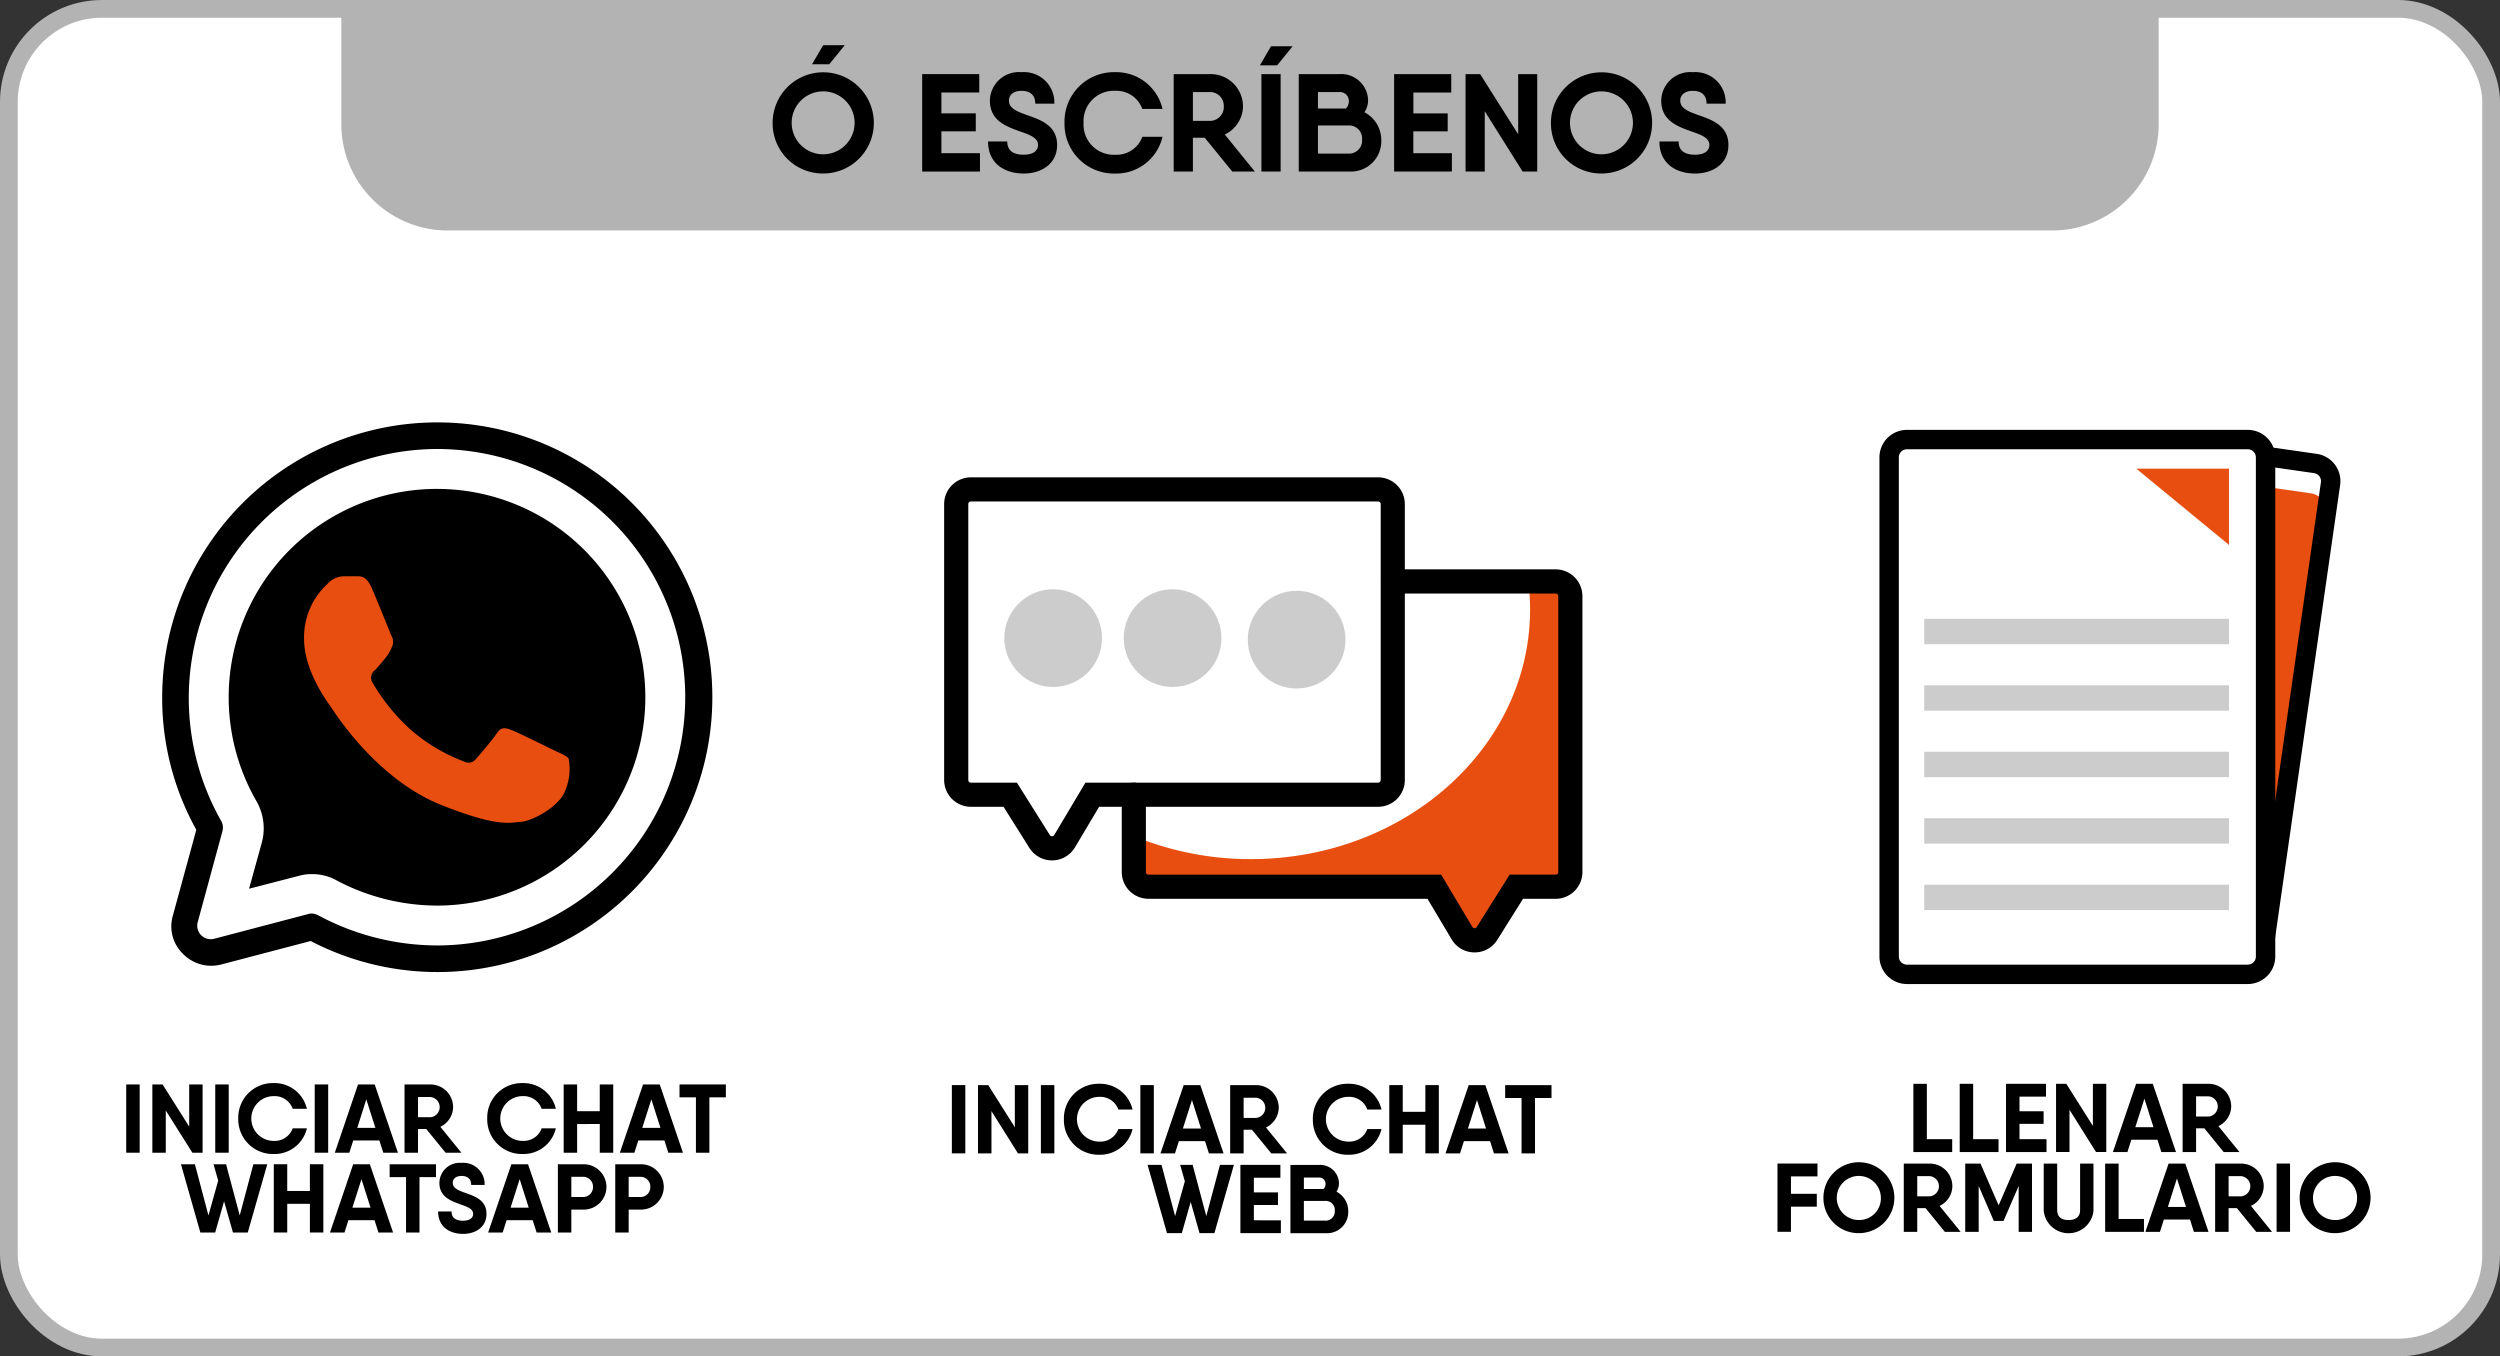 <svg xmlns="http://www.w3.org/2000/svg" viewBox="0 0 282 153"><rect x="0" y="0" width="282" height="153" fill="#333333" stroke="none"/><title>ESCRIBENOSFINALPROMODISCOVERY</title><g id="Capa_2" data-name="Capa 2"><g id="Capa_1-2" data-name="Capa 1"><rect x="1" y="1" width="280" height="151" rx="10.5" fill="#fff" stroke="#b3b3b3" stroke-miterlimit="10" stroke-width="2"/><path d="M38.5,1h205a0,0,0,0,1,0,0V14a12,12,0,0,1-12,12H50.5a12,12,0,0,1-12-12V1A0,0,0,0,1,38.5,1Z" fill="#b3b3b3"/><path d="M87.152,13.856a5.708,5.708,0,1,1,5.7,5.715A5.654,5.654,0,0,1,87.152,13.856Zm9.248,0a3.549,3.549,0,1,0-7.1,0,3.548,3.548,0,1,0,7.1,0Zm-2.857-6.61L95.286,5.1H92.852L91.6,7.246Z"/><path d="M110.539,17.279v2.073h-6.516V8.36h6.437v2.074h-4.27v2.354h3.878v2.025H106.19v2.466Z"/><path d="M111.453,15.96h2.167c0,1,.628,1.492,1.853,1.492,1.1,0,1.617-.472,1.617-1.1,0-.786-.88-1.131-1.931-1.492-1.571-.565-3.5-1.193-3.5-3.517a3.273,3.273,0,0,1,3.564-3.2,3.421,3.421,0,0,1,3.706,3.548h-2.151c0-.958-.566-1.444-1.555-1.444-.9,0-1.413.455-1.413,1.1,0,.8.754,1.162,1.775,1.539,1.585.565,3.658,1.146,3.658,3.47,0,2.1-1.727,3.218-3.768,3.218C113.306,19.571,111.453,18.44,111.453,15.96Z"/><path d="M120.077,13.856a5.571,5.571,0,0,1,5.715-5.715,5.354,5.354,0,0,1,5.338,4.145h-2.276a3.1,3.1,0,0,0-3.062-2.041,3.407,3.407,0,0,0-3.564,3.611,3.4,3.4,0,0,0,3.564,3.6,3.082,3.082,0,0,0,3.062-2.026h2.276a5.356,5.356,0,0,1-5.338,4.145A5.579,5.579,0,0,1,120.077,13.856Z"/><path d="M135.893,15.536h-1.334v3.816h-2.167V8.36h4.161A3.649,3.649,0,0,1,140.211,12a3.575,3.575,0,0,1-2.057,3.172l3.391,4.177H139Zm-1.334-1.9h1.994A1.567,1.567,0,0,0,138.044,12a1.552,1.552,0,0,0-1.491-1.617h-1.994Z"/><path d="M142.115,7.371l1.256-2.15h2.435l-1.744,2.15Zm.173.989V19.352h2.167V8.36Z"/><path d="M155.809,15.851a3.411,3.411,0,0,1-3.47,3.5H146.5V8.36h4.569a3.03,3.03,0,0,1,3.25,2.968,2.478,2.478,0,0,1-.408,1.335A3.534,3.534,0,0,1,155.809,15.851Zm-7.144-5.465v1.853h3.156a1.156,1.156,0,0,0,.329-.8,1.006,1.006,0,0,0-1.083-1.052Zm4.978,5.354a1.464,1.464,0,0,0-1.571-1.586h-3.407v3.172h3.392A1.475,1.475,0,0,0,153.643,15.74Z"/><path d="M163.773,17.279v2.073h-6.515V8.36H163.7v2.074h-4.27v2.354H163.3v2.025h-3.878v2.466Z"/><path d="M173.4,8.36V19.352h-1.648l-4.271-6.8v6.8h-2.167V8.36h1.649l4.287,6.784V8.36Z"/><path d="M174.946,13.856a5.707,5.707,0,1,1,5.7,5.715A5.654,5.654,0,0,1,174.946,13.856Zm9.248,0a3.549,3.549,0,1,0-7.1,0,3.549,3.549,0,1,0,7.1,0Z"/><path d="M187.182,15.96h2.167c0,1,.628,1.492,1.852,1.492,1.1,0,1.617-.472,1.617-1.1,0-.786-.879-1.131-1.931-1.492-1.57-.565-3.5-1.193-3.5-3.517a3.273,3.273,0,0,1,3.564-3.2,3.421,3.421,0,0,1,3.705,3.548H192.5c0-.958-.565-1.444-1.554-1.444-.895,0-1.413.455-1.413,1.1,0,.8.753,1.162,1.774,1.539,1.585.565,3.659,1.146,3.659,3.47,0,2.1-1.728,3.218-3.769,3.218C189.034,19.571,187.182,18.44,187.182,15.96Z"/><path d="M118.665,97.052a3,3,0,0,1-2.553-1.412L113.2,91.005h-3.688A3.019,3.019,0,0,1,106.5,87.99V56.859a3.018,3.018,0,0,1,3.015-3.014H155.45a3.018,3.018,0,0,1,3.015,3.014V87.99a3.018,3.018,0,0,1-3.015,3.015H123.982l-2.726,4.575a2.991,2.991,0,0,1-2.555,1.472Zm-9.15-40.485a.292.292,0,0,0-.292.292V87.99a.292.292,0,0,0,.292.292h5.194l3.71,5.911a.291.291,0,0,0,.5-.006l3.518-5.905H155.45a.293.293,0,0,0,.293-.292V56.859a.293.293,0,0,0-.293-.292Z"/><circle cx="118.795" cy="71.979" r="5.511" fill="#ccc"/><circle cx="132.266" cy="71.979" r="5.511" fill="#ccc"/><circle cx="146.261" cy="72.153" r="5.511" fill="#ccc"/><path d="M175.485,65.585h-3.093a25.364,25.364,0,0,1,.2,3.157c0,15.556-14.1,28.166-31.49,28.166a34.52,34.52,0,0,1-13.2-2.59v4.051a1.654,1.654,0,0,0,1.654,1.654h32.241l3.122,5.24a1.654,1.654,0,0,0,2.822.033l3.309-5.273h4.441a1.654,1.654,0,0,0,1.654-1.654V67.239A1.655,1.655,0,0,0,175.485,65.585Z" fill="#e84e10"/><path d="M166.335,107.432H166.3a2.994,2.994,0,0,1-2.555-1.472l-2.726-4.576H129.55a3.018,3.018,0,0,1-3.015-3.015V89.643a1.361,1.361,0,0,1,2.722,0v8.726a.294.294,0,0,0,.293.293h33.015l3.518,5.9a.28.28,0,0,0,.248.142h0a.278.278,0,0,0,.247-.137l3.71-5.91h5.194a.293.293,0,0,0,.292-.293V67.239a.292.292,0,0,0-.292-.292H157.1a1.362,1.362,0,0,1,0-2.723h18.381a3.019,3.019,0,0,1,3.015,3.015v31.13a3.018,3.018,0,0,1-3.015,3.015H171.8l-2.909,4.636A3,3,0,0,1,166.335,107.432Z"/><path d="M241.861,52.951l18.816,2.7a2.008,2.008,0,0,1,1.7,2.272l-7.431,51.722" fill="#e84e10"/><path d="M254.947,109.653h0l0-.005,7.431-51.721a2,2,0,0,0-1.7-2.268l-18.817-2.7,0-.005,0,0h0l18.817,2.7a2.013,2.013,0,0,1,1.7,2.277l-7.431,51.722Z" fill="#cb6107"/><path d="M256.537,106.435l-2.168-.312L261.8,54.4a.913.913,0,0,0-.773-1.032l-18.817-2.7.312-2.169,18.817,2.7a3.105,3.105,0,0,1,2.629,3.512Z"/><rect x="213.095" y="49.581" width="42.462" height="60.323" rx="2.007" fill="#fff"/><path d="M253.55,111H215.1a3.106,3.106,0,0,1-3.1-3.1V51.589a3.106,3.106,0,0,1,3.1-3.1H253.55a3.107,3.107,0,0,1,3.1,3.1V107.9A3.106,3.106,0,0,1,253.55,111ZM215.1,50.677a.913.913,0,0,0-.911.912V107.9a.912.912,0,0,0,.911.911H253.55a.913.913,0,0,0,.912-.911V51.589a.913.913,0,0,0-.912-.912Z"/><line x1="217.055" y1="101.227" x2="251.429" y2="101.227" fill="none" stroke="#ccc" stroke-miterlimit="10" stroke-width="2.865"/><line x1="217.055" y1="93.729" x2="251.429" y2="93.729" fill="none" stroke="#ccc" stroke-miterlimit="10" stroke-width="2.865"/><line x1="217.055" y1="86.23" x2="251.429" y2="86.23" fill="none" stroke="#ccc" stroke-miterlimit="10" stroke-width="2.865"/><line x1="217.055" y1="78.732" x2="251.429" y2="78.732" fill="none" stroke="#ccc" stroke-miterlimit="10" stroke-width="2.865"/><line x1="217.055" y1="71.234" x2="251.429" y2="71.234" fill="none" stroke="#ccc" stroke-miterlimit="10" stroke-width="2.865"/><polygon points="240.982 52.867 251.429 61.461 251.429 52.867 240.982 52.867" fill="#e84e10"/><path d="M251.429,61.465h0L240.98,52.87v0l0,0h10.447l0,0v8.594l0,0Zm-10.436-8.594,10.432,8.582V52.871Z" fill="#cb6107"/><path d="M35,64l-3,7v9s4,8,5,8,6,5,7,5,10,2,10,2h5l5-2,4-4-3-8-7-9-8-8-7-2Z" fill="#e84e10"/><path d="M49.294,47.647a31.027,31.027,0,0,0-31,31,30.542,30.542,0,0,0,3.85,14.95l-2.65,9.7a4.314,4.314,0,0,0,1.15,4.3,4.453,4.453,0,0,0,4.3,1.2l10.1-2.65a31,31,0,1,0,14.25-58.5Zm0,3a28,28,0,0,1,28,28,28.018,28.018,0,0,1-28,28,28.518,28.518,0,0,1-13.4-3.4,1.623,1.623,0,0,0-.7-.2,1.106,1.106,0,0,0-.4.05l-10.65,2.8a1.524,1.524,0,0,1-1.85-1.85l2.8-10.3a1.532,1.532,0,0,0-.149-1.15,28.1,28.1,0,0,1,24.349-41.95Zm0,4.5A23.5,23.5,0,0,0,28.945,90.4a6.158,6.158,0,0,1,.6,4.6l-1.45,5.25,5.6-1.45a5.161,5.161,0,0,1,1.5-.2,5.643,5.643,0,0,1,2.849.75,24.34,24.34,0,0,0,11.25,2.8,23.5,23.5,0,1,0,0-47ZM38.844,65h1.4c.55,0,1.1.05,1.65,1.25.65,1.45,2.1,5.1,2.25,5.45A1.318,1.318,0,0,1,44.2,73a4.617,4.617,0,0,1-.75,1.25c-.35.45-.8.951-1.1,1.3a1.057,1.057,0,0,0-.3,1.5,22.186,22.186,0,0,0,4.1,5.1,19.5,19.5,0,0,0,5.95,3.651c.75.35,1.151.3,1.6-.2s1.849-2.151,2.349-2.9,1-.6,1.651-.349c.7.25,4.3,2.049,5.049,2.4s1.25.551,1.4.851a6.317,6.317,0,0,1-.4,3.6c-.6,1.7-3.6,3.4-5,3.5-1.35.1-2.6.6-8.85-1.849-7.5-2.95-12.25-10.651-12.6-11.151s-3-4-3-7.649a8.154,8.154,0,0,1,2.6-6.151A2.616,2.616,0,0,1,38.844,65Z"/><path d="M15.756,122.326v7.7H14.237v-7.7Z"/><path d="M22.852,122.326v7.7H21.7L18.7,125.264v4.764H17.186v-7.7h1.155l3,4.753v-4.753Z"/><path d="M25.8,122.326v7.7H24.28v-7.7Z"/><path d="M26.876,126.177a3.9,3.9,0,0,1,4-4.005,3.751,3.751,0,0,1,3.741,2.9h-1.6a2.165,2.165,0,0,0-2.145-1.429,2.525,2.525,0,0,0,0,5.05,2.157,2.157,0,0,0,2.145-1.419h1.6a3.753,3.753,0,0,1-3.741,2.9A3.91,3.91,0,0,1,26.876,126.177Z"/><path d="M37.019,122.326v7.7H35.5v-7.7Z"/><path d="M42.794,128.642H39.846l-.441,1.386H37.767l2.618-7.7h1.881l2.619,7.7H43.234Zm-.451-1.42L41.32,124.01,40.3,127.222Z"/><path d="M48.084,127.354h-.935v2.674H45.631v-7.7h2.916a2.557,2.557,0,0,1,2.563,2.553,2.5,2.5,0,0,1-1.441,2.222l2.376,2.927H50.263Zm-.935-1.331h1.4a1.143,1.143,0,0,0,0-2.278h-1.4Z"/><path d="M54.959,126.177a3.9,3.9,0,0,1,4-4.005,3.751,3.751,0,0,1,3.741,2.9h-1.6a2.165,2.165,0,0,0-2.145-1.429,2.525,2.525,0,0,0,0,5.05,2.157,2.157,0,0,0,2.145-1.419h1.6a3.753,3.753,0,0,1-3.741,2.9A3.91,3.91,0,0,1,54.959,126.177Z"/><path d="M69.172,122.326v7.7H67.654v-3.235H65.1v3.235H63.583v-7.7H65.1v3.015h2.552v-3.015Z"/><path d="M74.946,128.642H72l-.44,1.386H69.919l2.618-7.7h1.881l2.619,7.7h-1.65Zm-.451-1.42-1.022-3.212-1.024,3.212Z"/><path d="M81.877,123.779H80.018v6.249H78.5v-6.249H76.65v-1.453h5.227Z"/><path d="M30.149,131.326l-2.2,7.7H26.276l-1-3.521-1,3.521H22.6l-2.19-7.7h1.573l1.53,5.777,1.1-3.928-.527-1.849H25.5l1.54,5.777,1.54-5.777Z"/><path d="M36.474,131.326v7.7H34.956v-3.235H32.4v3.235H30.885v-7.7H32.4v3.015h2.553v-3.015Z"/><path d="M42.248,137.642H39.3l-.441,1.386H37.221l2.618-7.7H41.72l2.619,7.7H42.688Zm-.451-1.42-1.023-3.212-1.023,3.212Z"/><path d="M49.179,132.779h-1.86v6.249H45.8v-6.249H43.952v-1.453h5.227Z"/><path d="M49.42,136.652h1.518c0,.7.44,1.045,1.3,1.045.77,0,1.133-.33,1.133-.771,0-.55-.616-.792-1.353-1.045-1.1-.4-2.453-.836-2.453-2.464a2.294,2.294,0,0,1,2.5-2.245,2.4,2.4,0,0,1,2.6,2.487H53.149c0-.671-.4-1.012-1.089-1.012-.627,0-.991.319-.991.77,0,.561.529.814,1.244,1.078,1.111.4,2.563.8,2.563,2.431,0,1.475-1.21,2.256-2.64,2.256C50.718,139.182,49.42,138.39,49.42,136.652Z"/><path d="M60.091,137.642H57.143l-.441,1.386H55.063l2.619-7.7h1.881l2.619,7.7H60.531Zm-.451-1.42-1.023-3.212-1.023,3.212Z"/><path d="M68.407,133.879a2.569,2.569,0,0,1-2.607,2.564H64.446v2.585H62.928v-7.7H65.8A2.567,2.567,0,0,1,68.407,133.879Zm-1.518,0a1.1,1.1,0,0,0-1.089-1.134H64.446v2.278H65.8A1.105,1.105,0,0,0,66.889,133.879Z"/><path d="M74.875,133.879a2.57,2.57,0,0,1-2.607,2.564H70.914v2.585H69.4v-7.7h2.872A2.568,2.568,0,0,1,74.875,133.879Zm-1.519,0a1.1,1.1,0,0,0-1.088-1.134H70.914v2.278h1.354A1.1,1.1,0,0,0,73.356,133.879Z"/><path d="M108.888,122.4v7.7h-1.519v-7.7Z"/><path d="M115.983,122.4v7.7h-1.155l-2.992-4.764V130.1h-1.519v-7.7h1.156l3,4.753V122.4Z"/><path d="M118.931,122.4v7.7h-1.519v-7.7Z"/><path d="M120.008,126.254a3.9,3.9,0,0,1,4-4.005,3.752,3.752,0,0,1,3.741,2.905h-1.6a2.166,2.166,0,0,0-2.145-1.43,2.525,2.525,0,0,0,0,5.05,2.158,2.158,0,0,0,2.145-1.419h1.6a3.753,3.753,0,0,1-3.741,2.9A3.91,3.91,0,0,1,120.008,126.254Z"/><path d="M130.15,122.4v7.7h-1.518v-7.7Z"/><path d="M135.926,128.719h-2.948l-.441,1.386H130.9l2.619-7.7h1.88l2.62,7.7h-1.651Zm-.451-1.42-1.023-3.212-1.023,3.212Z"/><path d="M141.216,127.431h-.935V130.1h-1.518v-7.7h2.916a2.556,2.556,0,0,1,2.563,2.552,2.5,2.5,0,0,1-1.441,2.222l2.376,2.927H143.4Zm-.935-1.331h1.4a1.143,1.143,0,0,0,0-2.277h-1.4Z"/><path d="M148.091,126.254a3.9,3.9,0,0,1,4-4.005,3.752,3.752,0,0,1,3.741,2.905h-1.6a2.166,2.166,0,0,0-2.145-1.43,2.525,2.525,0,0,0,0,5.05,2.158,2.158,0,0,0,2.145-1.419h1.6a3.753,3.753,0,0,1-3.741,2.9A3.91,3.91,0,0,1,148.091,126.254Z"/><path d="M162.3,122.4v7.7h-1.518V126.87h-2.553V130.1h-1.518v-7.7h1.518v3.014h2.553V122.4Z"/><path d="M168.078,128.719H165.13l-.441,1.386h-1.638l2.618-7.7h1.881l2.619,7.7h-1.65Zm-.451-1.42-1.023-3.212-1.023,3.212Z"/><path d="M175.009,123.856h-1.86V130.1h-1.518v-6.249h-1.849V122.4h5.227Z"/><path d="M139.182,131.4l-2.2,7.7h-1.672l-1-3.521-1,3.521h-1.672l-2.19-7.7h1.574l1.529,5.776,1.1-3.928-.527-1.848h1.408l1.54,5.776,1.54-5.776Z"/><path d="M144.483,137.653V139.1h-4.566v-7.7h4.511v1.452h-2.992v1.65h2.717v1.419h-2.717v1.728Z"/><path d="M152.084,136.652a2.39,2.39,0,0,1-2.432,2.453H145.56v-7.7h3.2a2.123,2.123,0,0,1,2.277,2.079,1.731,1.731,0,0,1-.286.935A2.476,2.476,0,0,1,152.084,136.652Zm-5.006-3.829v1.3h2.211a.806.806,0,0,0,.232-.561.705.705,0,0,0-.759-.737Zm3.487,3.752a1.025,1.025,0,0,0-1.1-1.112h-2.388v2.223h2.376A1.033,1.033,0,0,0,150.565,136.575Z"/><path d="M220.208,128.5v1.453h-4.379v-7.7h1.519V128.5Z"/><path d="M225.433,128.5v1.453h-4.379v-7.7h1.518V128.5Z"/><path d="M230.846,128.5v1.453h-4.567v-7.7h4.511V123.7H227.8v1.651h2.718v1.419H227.8V128.5Z"/><path d="M237.588,122.249v7.7h-1.155l-2.993-4.764v4.764h-1.518v-7.7h1.155l3,4.753v-4.753Z"/><path d="M243.362,128.565h-2.948l-.44,1.386h-1.639l2.618-7.7h1.881l2.619,7.7H243.8Zm-.451-1.42-1.022-3.212-1.024,3.212Z"/><path d="M248.652,127.277h-.934v2.674H246.2v-7.7h2.916a2.558,2.558,0,0,1,2.564,2.553,2.5,2.5,0,0,1-1.442,2.222l2.376,2.927h-1.782Zm-.934-1.331h1.4a1.143,1.143,0,0,0,0-2.278h-1.4Z"/><path d="M202.02,132.7v1.959h2.915v1.452H202.02v2.839H200.5v-7.7h4.511V132.7Z"/><path d="M205.683,135.1a4,4,0,1,1,3.993,4A3.961,3.961,0,0,1,205.683,135.1Zm6.479,0a2.487,2.487,0,1,0-2.486,2.519A2.44,2.44,0,0,0,212.162,135.1Z"/><path d="M217.2,136.277h-.934v2.674h-1.519v-7.7h2.916a2.558,2.558,0,0,1,2.564,2.553,2.5,2.5,0,0,1-1.442,2.222l2.376,2.927h-1.782Zm-.934-1.331h1.4a1.143,1.143,0,0,0,0-2.278h-1.4Z"/><path d="M229.212,138.951h-1.507V133.78L226,137.718h-1.1l-1.705-3.938v5.171h-1.518v-7.7H223.4l2.046,4.709,2.036-4.709h1.727Z"/><path d="M230.531,136.6v-5.347h1.518v5.226c0,.715.4,1.144,1.287,1.144s1.3-.429,1.3-1.144v-5.226h1.507V136.6a2.823,2.823,0,0,1-5.611,0Z"/><path d="M241.84,137.5v1.453h-4.379v-7.7h1.518V137.5Z"/><path d="M247.031,137.565h-2.948l-.44,1.386H242l2.618-7.7H246.5l2.619,7.7h-1.65Zm-.451-1.42-1.022-3.212-1.024,3.212Z"/><path d="M252.322,136.277h-.935v2.674h-1.519v-7.7h2.916a2.558,2.558,0,0,1,2.564,2.553,2.5,2.5,0,0,1-1.442,2.222l2.376,2.927H254.5Zm-.935-1.331h1.4a1.143,1.143,0,0,0,0-2.278h-1.4Z"/><path d="M258.316,131.249v7.7H256.8v-7.7Z"/><path d="M259.4,135.1a4,4,0,1,1,3.993,4A3.961,3.961,0,0,1,259.4,135.1Zm6.479,0a2.487,2.487,0,1,0-2.486,2.519A2.44,2.44,0,0,0,265.874,135.1Z"/></g></g></svg>